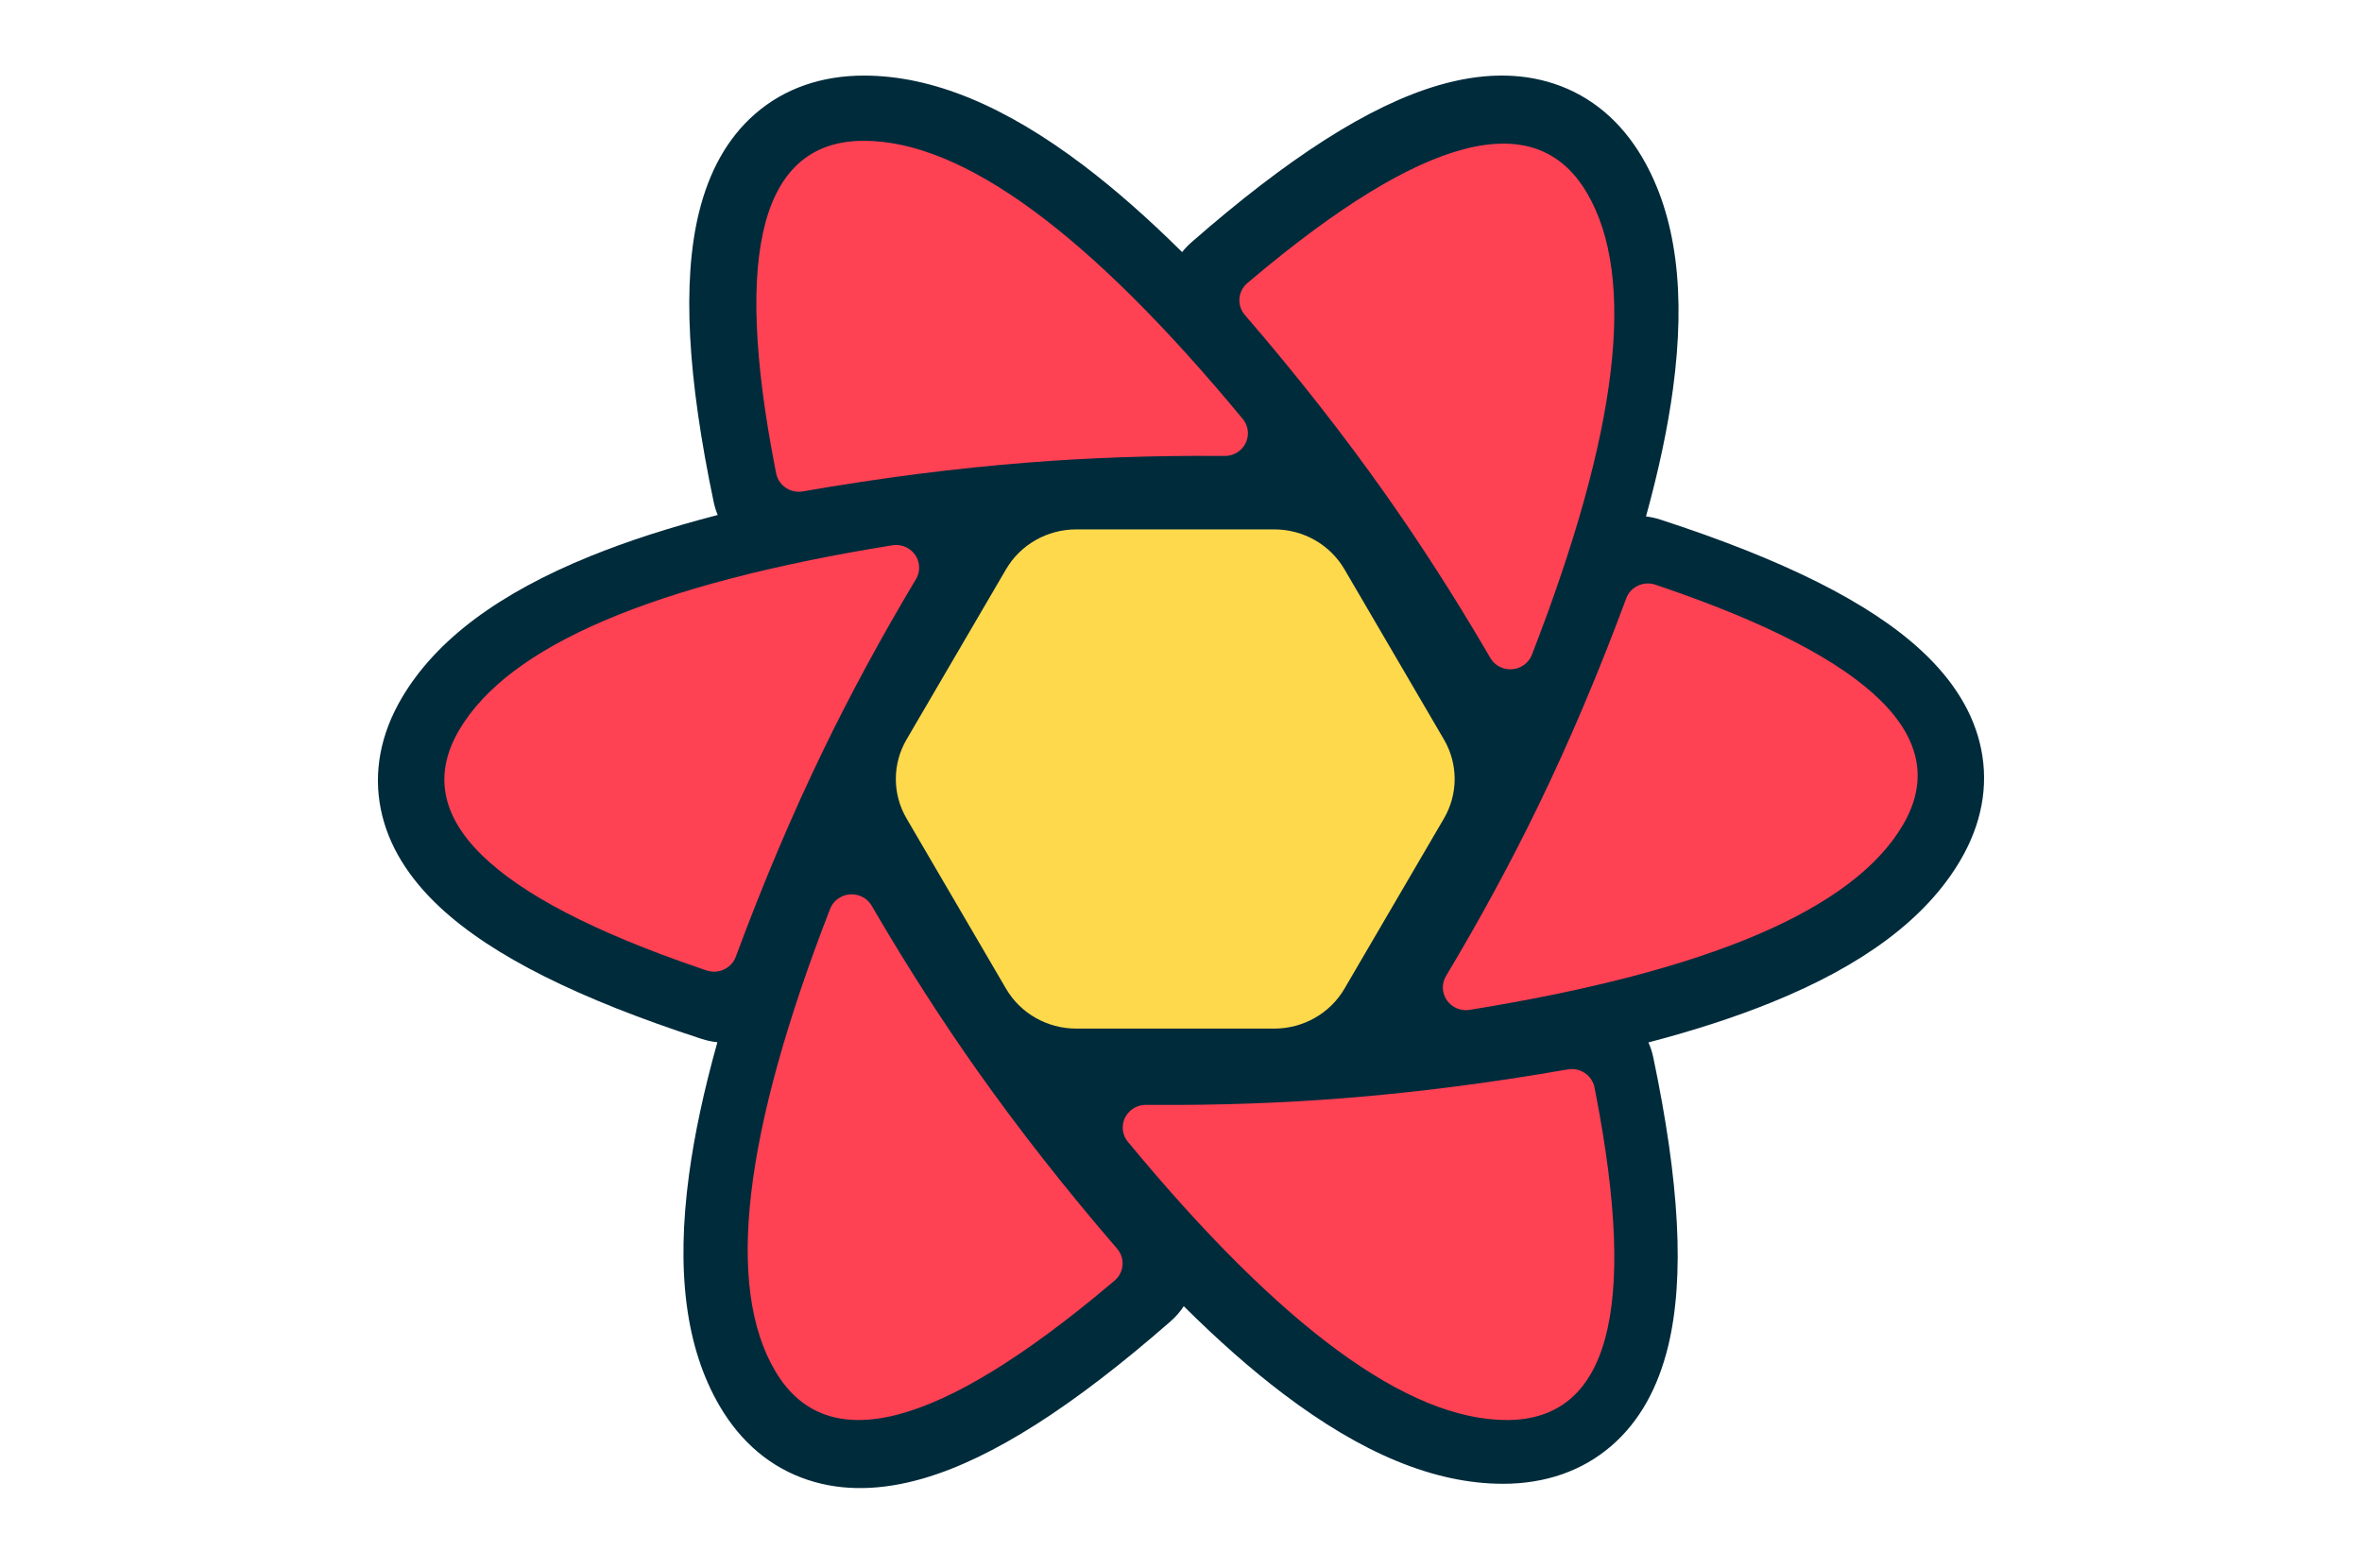 <svg width="125" height="83" viewBox="0 0 125 83" fill="none" xmlns="http://www.w3.org/2000/svg">
<g clip-path="url(#clip0_36572_387)">
<path d="M72.454 50.463L70.824 53.244C70.333 54.081 69.423 54.597 68.439 54.597H55.949C54.965 54.597 54.056 54.081 53.565 53.244L51.934 50.463H72.454ZM77.019 42.679L74.144 47.582H50.244L47.37 42.679H77.019ZM74.249 35.068L77.023 39.798H47.365L50.139 35.068H74.249ZM68.439 27.872C69.423 27.872 70.333 28.389 70.824 29.226L72.56 32.187H51.828L53.565 29.226C54.056 28.389 54.965 27.872 55.949 27.872H68.439Z" fill="#00435B"/>
<path d="M37.771 26.582C36.388 19.993 36.091 14.94 36.985 11.27C37.517 9.088 38.489 7.307 39.968 6.023C41.529 4.666 43.503 4.001 45.721 4.001C49.379 4.001 53.225 5.639 57.336 8.752C59.012 10.022 60.752 11.552 62.559 13.344C62.703 13.162 62.865 12.991 63.046 12.832C68.155 8.361 72.456 5.583 76.135 4.512C78.323 3.875 80.376 3.814 82.246 4.432C84.221 5.085 85.793 6.434 86.903 8.323C88.735 11.44 89.218 15.537 88.535 20.596C88.257 22.657 87.781 24.903 87.108 27.337C87.362 27.367 87.616 27.422 87.868 27.504C94.35 29.613 98.94 31.882 101.719 34.475C103.372 36.017 104.452 37.734 104.842 39.635C105.254 41.642 104.852 43.654 103.744 45.542C101.915 48.655 98.554 51.111 93.766 53.055C91.843 53.836 89.667 54.544 87.237 55.18C87.347 55.425 87.433 55.687 87.491 55.961C88.875 62.55 89.171 67.603 88.277 71.273C87.745 73.455 86.773 75.236 85.294 76.52C83.733 77.876 81.759 78.542 79.541 78.542C75.883 78.542 72.037 76.903 67.927 73.791C66.232 72.508 64.473 70.958 62.646 69.142C62.458 69.431 62.227 69.699 61.954 69.938C56.845 74.409 52.544 77.187 48.865 78.258C46.678 78.895 44.624 78.956 42.754 78.338C40.779 77.685 39.207 76.337 38.097 74.448C36.265 71.33 35.782 67.233 36.465 62.175C36.754 60.038 37.254 57.704 37.965 55.169C37.687 55.141 37.408 55.083 37.132 54.993C30.65 52.884 26.06 50.615 23.281 48.023C21.628 46.48 20.549 44.763 20.158 42.862C19.746 40.856 20.148 38.843 21.256 36.956C23.084 33.842 26.446 31.387 31.235 29.442C33.215 28.638 35.463 27.912 37.981 27.261C37.892 27.045 37.821 26.819 37.771 26.582Z" fill="#002B3B"/>
<path d="M82.969 56.608C83.613 56.496 84.231 56.902 84.375 57.525L84.383 57.561L84.451 57.912C86.679 69.415 85.11 75.167 79.743 75.167C74.492 75.167 67.808 70.259 59.691 60.443C59.512 60.226 59.415 59.955 59.417 59.675C59.423 59.024 59.955 58.499 60.613 58.485L60.651 58.485L61.078 58.488C64.494 58.506 67.815 58.389 71.041 58.137C74.848 57.839 78.824 57.33 82.969 56.608ZM46.113 47.913L46.133 47.947L46.348 48.315C48.067 51.25 49.858 54.035 51.72 56.671C53.914 59.776 56.381 62.919 59.121 66.1C59.545 66.592 59.497 67.323 59.019 67.757L58.988 67.784L58.712 68.017C49.645 75.647 43.753 77.17 41.033 72.587C38.372 68.1 39.337 59.943 43.928 48.115C44.029 47.855 44.219 47.637 44.465 47.499C45.04 47.177 45.769 47.363 46.113 47.913ZM87.569 30.939L87.607 30.951L87.948 31.067C99.139 34.89 103.391 39.091 100.703 43.671C98.075 48.151 90.433 51.412 77.779 53.455C77.497 53.501 77.208 53.448 76.961 53.305C76.379 52.969 76.184 52.233 76.527 51.661C78.339 48.633 79.971 45.621 81.424 42.623C83.071 39.224 84.616 35.575 86.061 31.676C86.28 31.085 86.923 30.764 87.532 30.928L87.569 30.939ZM48.039 29.014C48.621 29.35 48.816 30.086 48.473 30.658C46.661 33.686 45.029 36.699 43.576 39.696C41.929 43.096 40.384 46.745 38.939 50.643C38.716 51.246 38.051 51.568 37.43 51.38L37.393 51.369L37.052 51.253C25.861 47.43 21.609 43.228 24.297 38.648C26.925 34.169 34.566 30.908 47.221 28.864C47.503 28.819 47.792 28.872 48.039 29.014ZM83.966 10.183C86.628 14.67 85.663 22.827 81.071 34.655C80.971 34.915 80.781 35.133 80.535 35.27C79.96 35.593 79.231 35.407 78.887 34.857L78.867 34.823L78.652 34.455C76.933 31.52 75.142 28.735 73.279 26.099C71.086 22.994 68.619 19.851 65.878 16.67C65.454 16.178 65.503 15.447 65.981 15.013L66.012 14.986L66.288 14.752C75.354 7.123 81.247 5.6 83.966 10.183ZM45.715 7.453C50.966 7.453 57.65 12.361 65.768 22.177C65.947 22.394 66.044 22.665 66.041 22.945C66.035 23.595 65.504 24.121 64.846 24.135L64.808 24.135L64.38 24.132C60.964 24.114 57.643 24.231 54.418 24.483C50.61 24.781 46.634 25.29 42.49 26.011C41.845 26.124 41.228 25.718 41.084 25.095L41.076 25.058L41.007 24.708C38.779 13.205 40.349 7.453 45.715 7.453Z" fill="#FF4154"/>
<path d="M56.953 28.023H67.438C68.971 28.023 70.387 28.828 71.15 30.134L76.414 39.142C77.172 40.438 77.172 42.032 76.414 43.327L71.15 52.336C70.387 53.642 68.971 54.447 67.438 54.447H56.953C55.42 54.447 54.004 53.642 53.241 52.336L47.977 43.327C47.219 42.032 47.219 40.438 47.977 39.142L53.241 30.134C54.004 28.828 55.42 28.023 56.953 28.023ZM65.84 30.741C67.374 30.741 68.79 31.548 69.553 32.855L73.224 39.144C73.98 40.439 73.98 42.031 73.224 43.325L69.553 49.615C68.79 50.922 67.374 51.728 65.84 51.728H58.551C57.017 51.728 55.6 50.922 54.837 49.615L51.167 43.325C50.411 42.031 50.411 40.439 51.167 39.144L54.837 32.855C55.6 31.548 57.017 30.741 58.551 30.741H65.84ZM64.117 33.715H60.273C58.741 33.715 57.325 34.52 56.562 35.825L54.622 39.141C53.863 40.437 53.863 42.032 54.622 43.329L56.562 46.645C57.325 47.95 58.741 48.754 60.273 48.754H64.117C65.65 48.754 67.065 47.95 67.829 46.645L69.769 43.329C70.527 42.032 70.527 40.437 69.769 39.141L67.829 35.825C67.065 34.52 65.65 33.715 64.117 33.715ZM62.459 36.562C63.99 36.562 65.405 37.365 66.169 38.669L66.444 39.138C67.205 40.436 67.205 42.034 66.444 43.332L66.169 43.801C65.405 45.105 63.99 45.908 62.459 45.908H61.932C60.401 45.908 58.986 45.105 58.222 43.801L57.947 43.332C57.186 42.034 57.186 40.436 57.947 39.138L58.222 38.669C58.986 37.365 60.401 36.562 61.932 36.562H62.459ZM62.196 39.366C61.515 39.366 60.886 39.722 60.546 40.3C60.205 40.879 60.205 41.591 60.546 42.169C60.886 42.748 61.515 43.104 62.195 43.104C62.876 43.104 63.505 42.748 63.845 42.169C64.185 41.591 64.185 40.879 63.845 40.3C63.505 39.722 62.876 39.366 62.196 39.366ZM46.754 41.235H50.181Z" fill="#FFD94C"/>
</g>
<defs>
<clipPath id="clip0_36572_387">
<rect width="85" height="75" fill="white" transform="translate(20 4)"/>
</clipPath>
</defs>
</svg>
